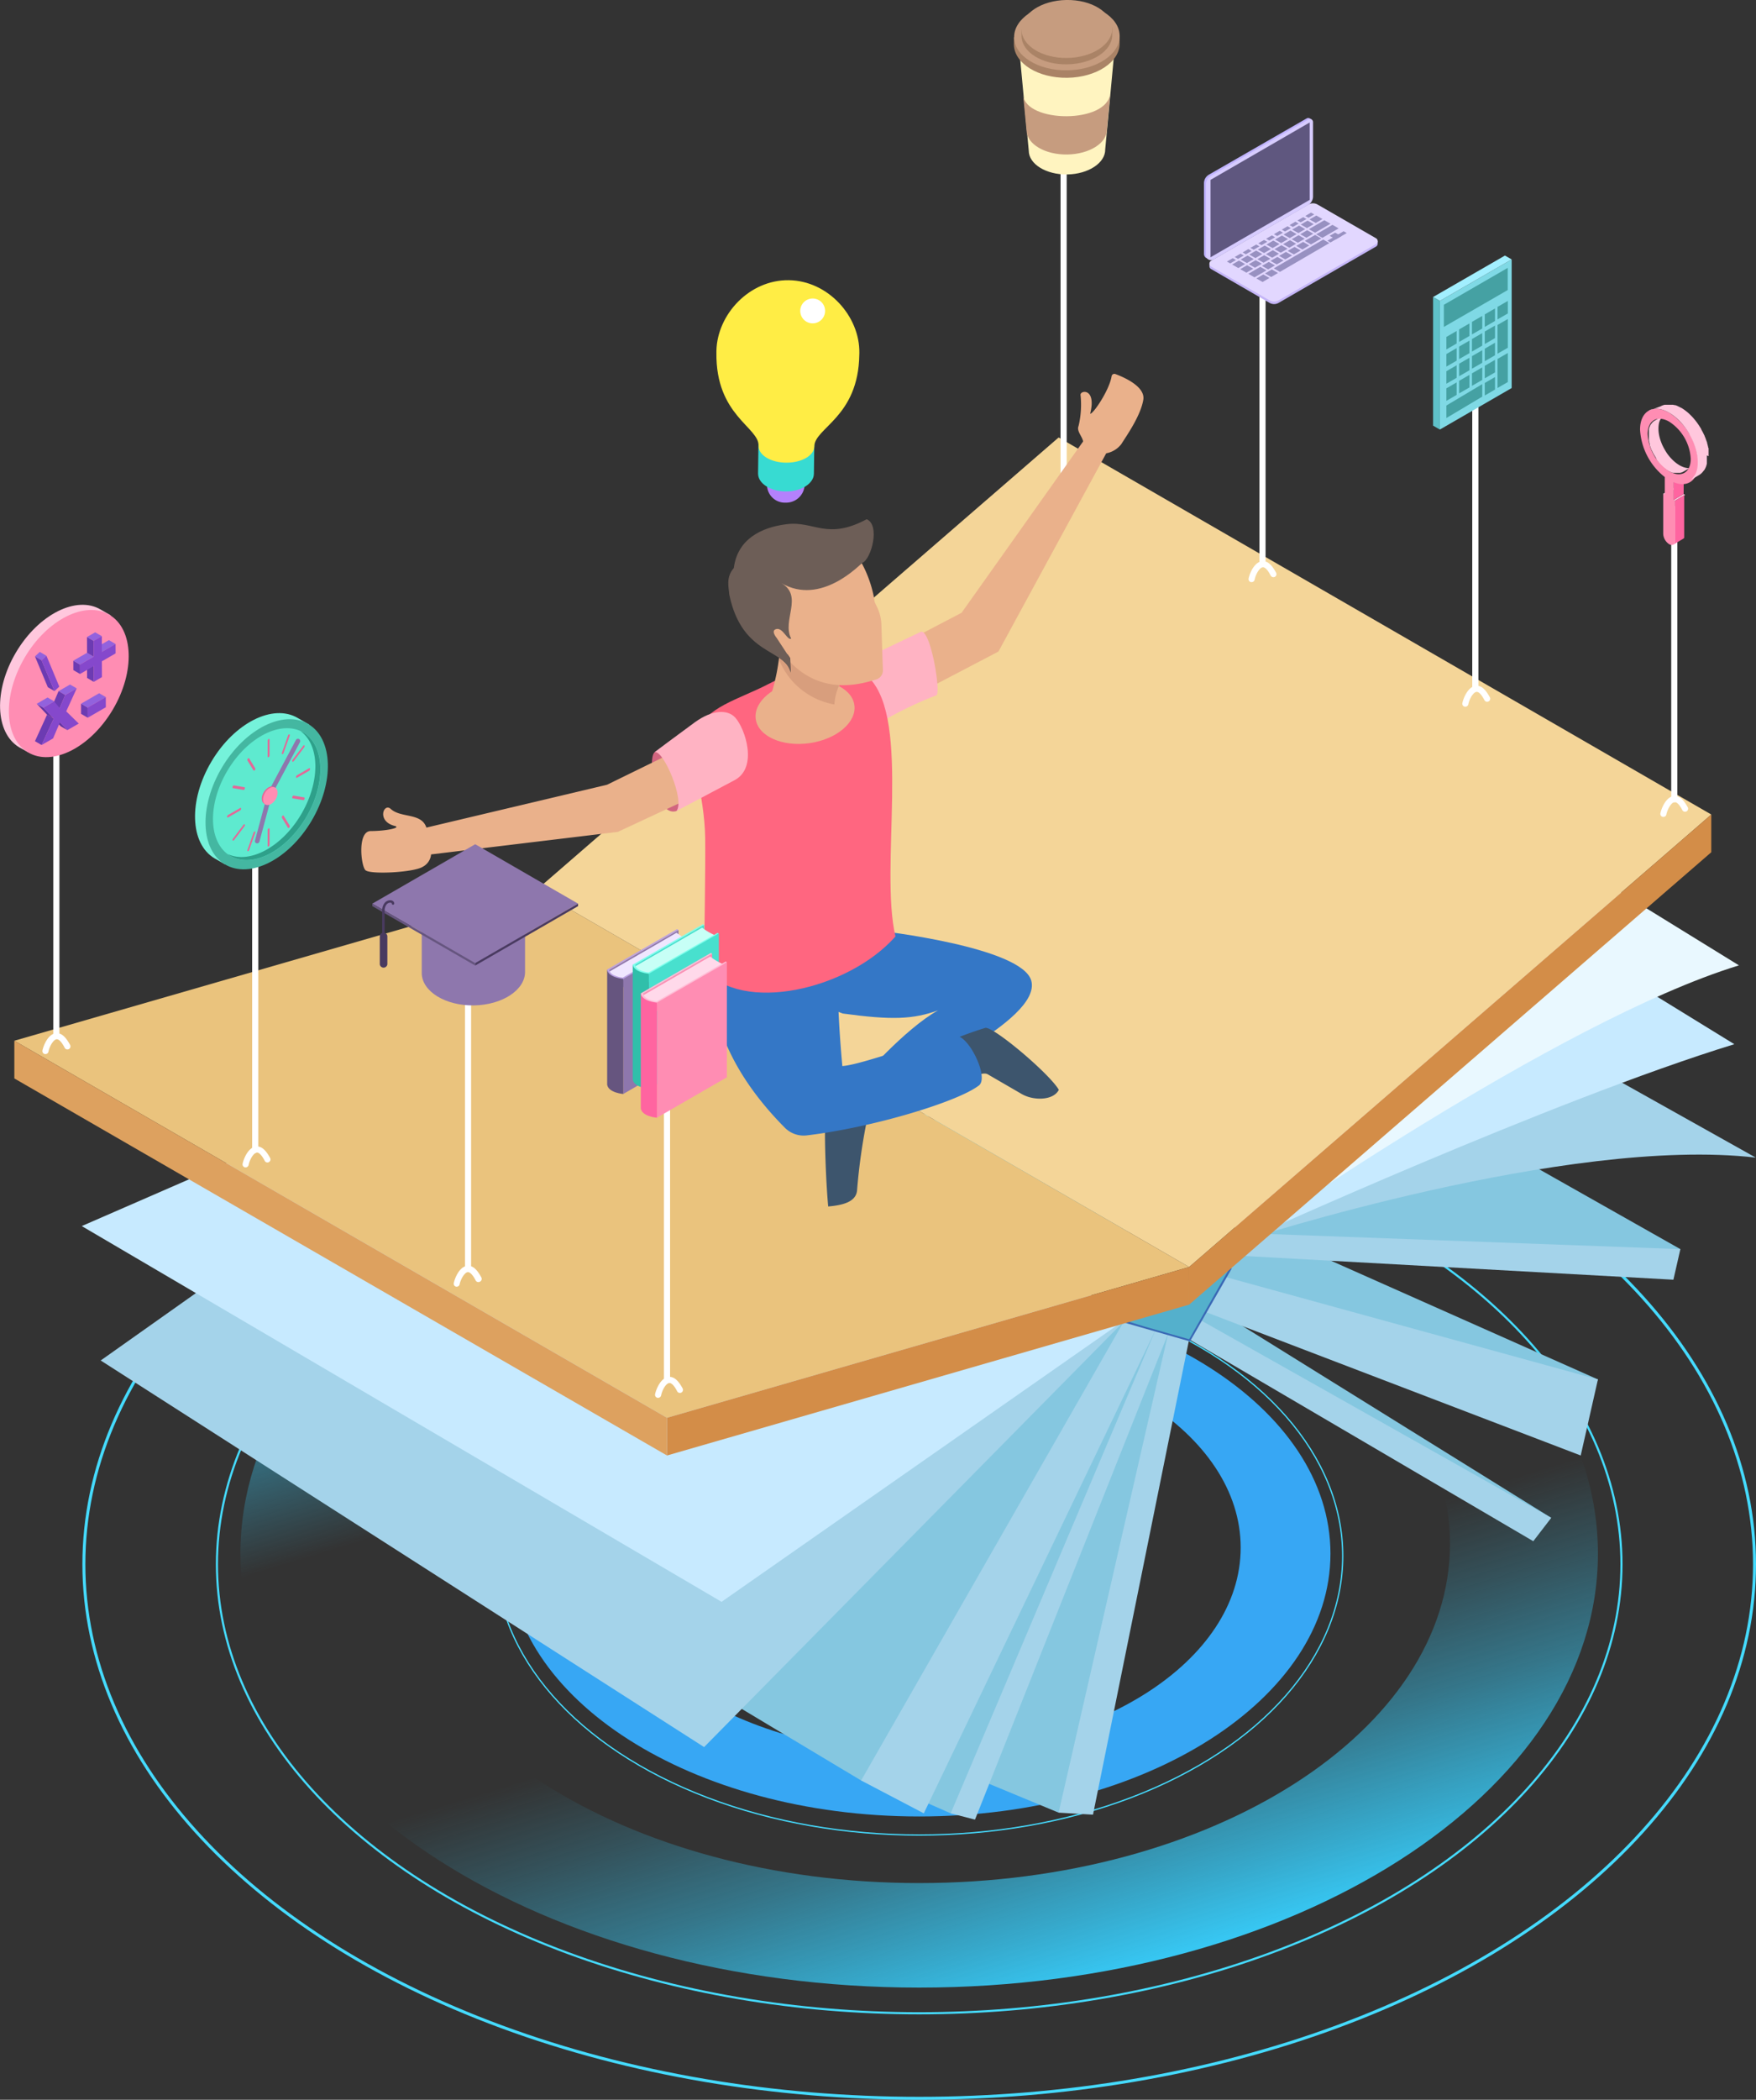 <svg xmlns="http://www.w3.org/2000/svg" xmlns:xlink="http://www.w3.org/1999/xlink" viewBox="0 0 355.04 424.3"><rect x="0" y="0" width="355.04" height="424.3" fill="#333333" stroke="none"/><defs><style>.cls-1{isolation:isolate;}.cls-2{fill:url(#Degradado_sin_nombre_33);}.cls-3{fill:#37a7f4;}.cls-11,.cls-17,.cls-4,.cls-5,.cls-6{fill:none;stroke-miterlimit:10;}.cls-4,.cls-5,.cls-6{stroke:#45dbff;}.cls-4{stroke-width:0.6px;}.cls-5{stroke-width:0.43px;}.cls-6{stroke-width:0.26px;}.cls-7{fill:#85c7e0;}.cls-8{fill:#a4d3ea;}.cls-9{fill:#c7eaff;}.cls-10{fill:#e9f8ff;}.cls-11{stroke:#3968b5;stroke-width:0.73px;}.cls-12{fill:#54b0cc;}.cls-13{fill:#eac37d;}.cls-14{fill:#f4d598;}.cls-15{fill:#d38d48;}.cls-16{fill:#dda15f;}.cls-17{stroke:#fff;stroke-linecap:round;stroke-width:1.24px;}.cls-18{fill:#fff4c0;}.cls-19{fill:#c69c7f;}.cls-20{fill:#7d7d7d;}.cls-21{fill:#aa8366;}.cls-22{fill:#ffc7dd;}.cls-23{fill:#ff64a0;}.cls-24{fill:#ff8db3;}.cls-25{fill:#fff;}.cls-26{fill:#7fd9e5;}.cls-27{fill:#45a1a3;}.cls-28{fill:#a2efff;}.cls-29{fill:#5fc1c9;}.cls-30{fill:#c0b3ff;}.cls-31{fill:#c4b5f7;}.cls-32{fill:#e2d7ff;}.cls-33{fill:#d7ccff;}.cls-34{fill:#5f577f;}.cls-35{fill:#9891c1;}.cls-36{fill:#eab18b;}.cls-37{fill:#ffb3c3;}.cls-38{fill:#d1657f;}.cls-39{fill:#3d556d;}.cls-40{fill:#3477c6;}.cls-41{fill:#ff6680;}.cls-42{fill:#d89e7d;}.cls-43{fill:#51443f;}.cls-44{fill:#d39779;mix-blend-mode:multiply;opacity:0.4;}.cls-45{fill:#6d5e57;}.cls-46{fill:#b481fc;}.cls-47{fill:#878787;}.cls-48{fill:#37dbd2;}.cls-49{fill:#ababab;}.cls-50{fill:#8c8c8c;}.cls-51{fill:#ffed45;}.cls-52{fill:#8e77ad;}.cls-53{fill:#f0e6ff;}.cls-54{fill:#baa1e2;}.cls-55{fill:#66557f;}.cls-56{fill:#48e0ce;}.cls-57{fill:#c7fff6;}.cls-58{fill:#7dffec;}.cls-59{fill:#30bfaa;}.cls-60{fill:#ffd9ea;}.cls-61{fill:#ffbdd6;}.cls-62{fill:#636363;}.cls-63{fill:#493a60;}.cls-64{fill:#75f2da;}.cls-65{fill:#44b7a1;}.cls-66{fill:#5eeacf;}.cls-67{fill:#2ea08a;}.cls-68{fill:#e26998;}.cls-69{fill:#6c3bb2;}.cls-70{fill:#9262dd;}.cls-71{fill:#8548cc;}.cls-72{fill:#6034a5;}</style><linearGradient id="Degradado_sin_nombre_33" x1="213.03" y1="402.86" x2="158.66" y2="225.01" gradientUnits="userSpaceOnUse"><stop offset="0" stop-color="#37c8f4"/><stop offset="0.07" stop-color="#37c8f4" stop-opacity="0.79"/><stop offset="0.19" stop-color="#37c8f4" stop-opacity="0.45"/><stop offset="0.29" stop-color="#37c8f4" stop-opacity="0.21"/><stop offset="0.36" stop-color="#37c8f4" stop-opacity="0.06"/><stop offset="0.39" stop-color="#37c8f4" stop-opacity="0"/><stop offset="0.69" stop-color="#37c8f4" stop-opacity="0"/><stop offset="1" stop-color="#37c8f4"/></linearGradient></defs><g class="cls-1"><g id="Capa_2" data-name="Capa 2"><g id="OBJECTS"><path class="cls-2" d="M185.85,226.25c-75.8,0-137.24,39.26-137.24,87.69s61.44,87.69,137.24,87.69,137.23-39.26,137.23-87.69S261.64,226.25,185.85,226.25Zm0,154.26c-59.28,0-107.33-30.7-107.33-68.58s48.05-68.58,107.33-68.58,107.32,30.71,107.32,68.58S245.12,380.51,185.85,380.51Z"/><path class="cls-3" d="M185.85,260.82c-45.91,0-83.13,23.78-83.13,53.12s37.22,53.11,83.13,53.11S269,343.27,269,313.94,231.75,260.82,185.85,260.82Zm0,93.44c-35.91,0-65-18.6-65-41.54s29.1-41.53,65-41.53,65,18.59,65,41.53S221.75,354.26,185.85,354.26Z"/><ellipse class="cls-4" cx="185.85" cy="316.09" rx="168.89" ry="107.91"/><ellipse class="cls-5" cx="185.85" cy="316.09" rx="141.99" ry="90.73"/><ellipse class="cls-6" cx="185.85" cy="314.4" rx="85.63" ry="56.4"/><path class="cls-7" d="M313.64,306.71l-69.24-43L242.5,267l1.12,4.1s60.94,35.32,61.08,35.32,4.67.5,4.67.5Z"/><polygon class="cls-7" points="339.75 252.41 297.66 228.62 256.26 246.06 253.62 249.25 298.57 253.92 337.98 253.92 339.75 252.41"/><path class="cls-8" d="M251.78,250.54S316.91,229.48,355,233.92l-36.92-20.67-70.69,22.16Z"/><polygon class="cls-7" points="323.08 278.74 253.35 247.75 247.66 258.01 247.66 259.55 298.81 282.38 318.48 289.08 323.08 278.74"/><path class="cls-9" d="M251.78,250.54S314,222.23,350.66,211L319.6,191.9l-77.87,46.53Z"/><path class="cls-10" d="M251.78,250.54s63.11-44.25,99.81-55.47l-31-19.11-78.81,62.47Z"/><polygon class="cls-8" points="243.62 265.06 319.6 294.11 323.08 278.74 247.66 258.01 243.62 265.06"/><polygon class="cls-8" points="240.43 270.63 310.01 311.43 313.64 306.71 242.67 266.72 240.43 270.63"/><polygon class="cls-7" points="214.04 366.28 198.35 359.78 234.15 270.97 236.2 269.42 237.19 273.11 217.77 363.19 214.04 366.28"/><polygon class="cls-8" points="236.2 269.42 240.43 270.63 220.99 366.69 214.04 366.28 236.2 269.42"/><polygon class="cls-7" points="192.22 366.42 185.47 363.45 230.71 268.69 233.65 268.69 234.15 270.97 195.67 366.42 192.22 366.42"/><polygon class="cls-8" points="233.65 268.69 192.22 366.42 197.13 367.69 236.2 269.42 233.65 268.69"/><polygon class="cls-7" points="174.11 359.78 145.89 342.87 211.56 268.45 227.23 267.02 209.65 315.91 178.88 359.78 174.11 359.78"/><polygon class="cls-8" points="227.23 267.02 233.65 268.69 186.78 366.42 174.11 359.78 227.23 267.02"/><polygon class="cls-8" points="227.75 266.49 142.36 353.03 20.36 274.91 126.35 199.93 227.75 266.49"/><polygon class="cls-9" points="227.75 266.49 145.89 323.68 16.53 247.75 126.35 199.93 227.75 266.49"/><polygon class="cls-11" points="228.26 267.15 240.43 270.63 248.38 256.75 240.82 257.95 224.02 264.58 224.48 265.94 228.26 267.15"/><polygon class="cls-12" points="226.41 266.52 231.32 268.03 240.43 270.63 249.54 254.62 231.19 262.88 226.41 266.52"/><polygon class="cls-8" points="249.54 253.68 338.34 258.59 339.75 252.41 253.62 249.25 249.54 253.68"/><polygon class="cls-13" points="240.43 256.02 134.86 286.49 2.9 210.3 108.47 179.83 240.43 256.02"/><polygon class="cls-14" points="240.43 256.02 346 164.59 214.04 88.4 108.47 179.83 240.43 256.02"/><polygon class="cls-15" points="240.43 263.63 240.43 256.02 134.86 286.49 134.86 294.11 240.43 263.63"/><polygon class="cls-16" points="134.86 294.11 2.9 217.92 2.9 210.3 134.86 286.49 134.86 294.11"/><polygon class="cls-15" points="240.43 256.02 346 164.59 346 172.21 240.43 263.63 240.43 256.02"/><line class="cls-17" x1="215.05" y1="32.8" x2="215.05" y2="95.78"/><path class="cls-18" d="M215.79,35.25c4.28-.07,7.72-2.34,7.67-5.07l2-21.41L206,9.11l2,21.32C208,33.16,211.51,35.32,215.79,35.25Z"/><path class="cls-19" d="M215.8,31.22c4.48-.07,8.08-2.34,8-5.08l.67-7.26c-.57,6.17-17.07,6-17.6.34l.68,7.17C207.64,29.13,211.31,31.29,215.8,31.22Z"/><path class="cls-20" d="M215.61,4c-5.37.07-9.68,2.34-9.63,5.07s4.46,4.9,9.83,4.83,9.69-2.34,9.63-5.08S221,4,215.61,4Z"/><path class="cls-21" d="M215.82,15.72c5.9-.09,10.62-3.22,10.56-7V7.08L205,7.55V9.07C205.11,12.84,209.93,15.81,215.82,15.72Z"/><path class="cls-19" d="M215.6.56c-5.89.1-10.62,3.23-10.56,7s4.89,6.74,10.78,6.65,10.62-3.23,10.56-7S221.5.47,215.6.56Z"/><path class="cls-21" d="M215.81,13c5.06-.08,9.13-2.77,9.07-6V5.6L206.54,6V7.32C206.6,10.55,210.74,13.11,215.81,13Z"/><ellipse class="cls-19" cx="215.71" cy="5.86" rx="9.17" ry="5.86" transform="translate(-0.07 3.46) rotate(-0.92)"/><line class="cls-17" x1="338.52" y1="102.84" x2="338.52" y2="161.5"/><g class="cls-1"><polygon class="cls-22" points="336.25 99.8 338.3 98.61 338.62 98.79 336.57 99.98 336.25 99.8"/><polygon class="cls-22" points="338.37 101.02 340.41 99.83 340.71 100 338.66 101.19 338.37 101.02"/><path class="cls-23" d="M338.66,101.19l0,8.1a1.14,1.14,0,0,1-.09.48h0a.67.67,0,0,1-.26.29l2-1.19a.57.57,0,0,0,.21-.2s0,0,0-.08h0l0-.06s0,0,0-.06a.64.64,0,0,1,0-.07s0,0,0-.06a.11.11,0,0,1,0,0v-.06s0,0,0-.06v-.06h0l0-8.1Z"/><polygon class="cls-23" points="338.38 97.44 340.43 96.25 340.41 99.83 338.37 101.02 338.38 97.44"/><path class="cls-22" d="M342,94.59h0a2.51,2.51,0,0,1-.73,0h0a3.55,3.55,0,0,1-.81-.17h0a5.62,5.62,0,0,1-.88-.4,7,7,0,0,1-.86-.6l0,0a8.07,8.07,0,0,1-.8-.75h0a9.06,9.06,0,0,1-.74-.88h0a10,10,0,0,1-.63-1l0,0a9.7,9.7,0,0,1-.51-1h0c-.15-.36-.28-.71-.39-1.07v0a8.42,8.42,0,0,1-.25-1.08h0a6.27,6.27,0,0,1,0-2v0a3.31,3.31,0,0,1,.25-.77h0a2.75,2.75,0,0,1,.26-.4,2.18,2.18,0,0,1,.67-.65l-2.05,1.19a2.18,2.18,0,0,0-.67.65l-.09.09a2.11,2.11,0,0,0-.16.3h0c0,.07-.07.14-.1.22s-.05.15-.07.23l-.06.22s0,.07,0,.1v0a.3.3,0,0,0,0,.1l0,.2,0,.21a1.48,1.48,0,0,1,0,.21v.21h0v.2c0,.07,0,.14,0,.21a748947252457.94,748947252457.94,0,0,1,0,.42l0,.22h0a1.18,1.18,0,0,1,0,.2,1.74,1.74,0,0,0,.05.22,1.55,1.55,0,0,0,.05.23l.06.23a1.8,1.8,0,0,1,0,.19v0a2,2,0,0,0,.07.23,2,2,0,0,0,.08.22,1.8,1.8,0,0,0,.08.21,2,2,0,0,0,.08.22s0,.11.08.17h0v0a2,2,0,0,0,.1.21l.11.23.13.26.17.29,0,0,0,0c.11.18.22.36.34.54L335,93h0l.2.25.16.21c.06.07.12.13.17.2a1.54,1.54,0,0,1,.17.19l0,0v0l.13.13.19.18.19.18.19.17.1.08,0,0,.07.06.19.14.19.14.19.12.18.11,0,0,.14.07.18.1.18.08.17.08.18.06h0l.13,0,.19,0,.17,0,.2,0h.62l.25,0h0l.29-.08a2.37,2.37,0,0,0,.36-.17l2-1.19A2,2,0,0,1,342,94.59Z"/><path class="cls-24" d="M343.4,93.63c0,3.39-2.18,5-5,3.81V101l.29.17,0,8.1c0,.77-.54,1.07-1.21.69a2.66,2.66,0,0,1-1.2-2.08l0-8.1.32.18V96.4a13.11,13.11,0,0,1-5-9.59c0-3.75,2.65-5.28,5.92-3.39A13,13,0,0,1,343.4,93.63Zm-5.93,1.6c2.41,1.39,4.37.28,4.38-2.5a9.58,9.58,0,0,0-4.35-7.52c-2.39-1.38-4.36-.28-4.37,2.49a9.61,9.61,0,0,0,4.34,7.53"/><path class="cls-22" d="M345.45,92.18c0-.1,0-.19,0-.29l0-.29,0-.28c0-.1,0-.2,0-.3h0c0-.09,0-.19,0-.28s0-.21-.07-.31,0-.2-.07-.31,0-.21-.08-.31l-.07-.25v-.06c0-.11-.07-.21-.1-.31s-.07-.2-.11-.3-.07-.2-.1-.29l-.12-.29-.09-.22v0l0,0c0-.1-.09-.19-.13-.29l-.15-.31c-.06-.12-.12-.24-.19-.36s-.14-.25-.21-.38l0-.06a.56.56,0,0,1-.05-.08c-.14-.24-.29-.47-.44-.7l-.37-.53h0l-.27-.35a3.11,3.11,0,0,0-.23-.28l-.22-.27-.23-.25-.05-.05,0,0-.18-.19-.25-.24a3.07,3.07,0,0,0-.26-.25l-.26-.23-.13-.1,0,0-.1-.08-.26-.2-.26-.18-.25-.17-.25-.15-.06,0-.18-.11-.25-.12-.23-.12-.24-.1-.24-.08,0,0h0l-.17,0-.25-.07-.24,0-.26,0h-.84l-.34,0h0a2.85,2.85,0,0,0-.39.11,2.62,2.62,0,0,0-.48.22L333.31,83a2.7,2.7,0,0,1,.87-.33h0a3.57,3.57,0,0,1,1-.06h0a5.06,5.06,0,0,1,1.09.23h0a6.57,6.57,0,0,1,1.19.55,8.76,8.76,0,0,1,1.17.81l0,0a10.27,10.27,0,0,1,1.09,1v0a11.78,11.78,0,0,1,1,1.2h0a14.06,14.06,0,0,1,.86,1.31l0,.07a13.57,13.57,0,0,1,.7,1.37v0a12.09,12.09,0,0,1,.53,1.45v0a11.38,11.38,0,0,1,.34,1.46h0a7.79,7.79,0,0,1,.11,1.43,6.3,6.3,0,0,1-.12,1.27v0a5,5,0,0,1-.33,1v0a4.05,4.05,0,0,1-.35.53,3.13,3.13,0,0,1-.9.88l2-1.19a3,3,0,0,0,.91-.88s.08-.07.11-.11a3.11,3.11,0,0,0,.22-.4v0a2.55,2.55,0,0,0,.13-.29,3,3,0,0,0,.1-.32,2.17,2.17,0,0,0,.08-.3l0-.12v0l0-.12c0-.09,0-.19,0-.29l0-.28c0-.09,0-.18,0-.28v-.56Z"/></g><path class="cls-25" d="M336.32,165.07h-.12a.62.62,0,0,1-.49-.72c.2-1,1.11-3.27,2.66-3.49,1.07-.16,2,.63,2.9,2.32a.62.62,0,0,1-1.1.56c-.57-1.11-1.16-1.73-1.63-1.65-.65.09-1.41,1.44-1.62,2.49A.6.6,0,0,1,336.32,165.07Z"/><line class="cls-17" x1="298.29" y1="78.74" x2="298.29" y2="139.08"/><polygon class="cls-26" points="305.64 78.41 305.64 52.42 291.12 60.81 291.12 86.8 305.64 78.41"/><polygon class="cls-27" points="304.84 58.61 304.84 54.13 291.93 61.59 291.93 66.06 304.84 58.61"/><polygon class="cls-27" points="294.51 69.41 294.51 66.88 292.44 68.08 292.44 70.61 294.51 69.41"/><polygon class="cls-27" points="297.1 67.89 297.1 65.36 295.02 66.56 295.02 69.09 297.1 67.89"/><polygon class="cls-27" points="299.69 66.38 299.69 63.84 297.61 65.04 297.61 67.58 299.69 66.38"/><polygon class="cls-27" points="302.27 64.86 302.27 62.33 300.2 63.53 300.2 66.06 302.27 64.86"/><polygon class="cls-27" points="304.86 63.34 304.86 60.81 302.78 62.01 302.78 64.54 304.86 63.34"/><polygon class="cls-27" points="294.51 72.88 294.51 70.34 292.44 71.54 292.44 74.08 294.51 72.88"/><polygon class="cls-27" points="297.1 71.36 297.1 68.83 295.02 70.03 295.02 72.56 297.1 71.36"/><polygon class="cls-27" points="299.69 69.84 299.69 67.31 297.61 68.51 297.61 71.04 299.69 69.84"/><polygon class="cls-27" points="302.27 68.32 302.27 65.79 300.2 66.99 300.2 69.52 302.27 68.32"/><polygon class="cls-27" points="294.51 76.34 294.51 73.81 292.44 75.01 292.44 77.54 294.51 76.34"/><polygon class="cls-27" points="297.1 74.82 297.1 72.29 295.02 73.49 295.02 76.02 297.1 74.82"/><polygon class="cls-27" points="299.69 73.31 299.69 70.77 297.61 71.97 297.61 74.5 299.69 73.31"/><polygon class="cls-27" points="302.27 71.79 302.27 69.26 300.2 70.46 300.2 72.99 302.27 71.79"/><polygon class="cls-27" points="304.86 70.27 304.86 64.46 302.78 65.66 302.78 71.47 304.86 70.27"/><polygon class="cls-27" points="294.51 79.8 294.51 77.27 292.44 78.47 292.44 81 294.51 79.8"/><polygon class="cls-27" points="297.1 78.29 297.1 75.75 295.02 76.95 295.02 79.49 297.1 78.29"/><polygon class="cls-27" points="299.69 76.77 299.69 74.24 297.61 75.44 297.61 77.97 299.69 76.77"/><polygon class="cls-27" points="302.27 75.25 302.27 72.72 300.2 73.92 300.2 76.45 302.27 75.25"/><polygon class="cls-27" points="299.69 80.15 299.69 77.62 292.44 81.94 292.44 84.47 299.69 80.15"/><polygon class="cls-27" points="302.27 78.72 302.27 76.19 300.2 77.39 300.2 79.92 302.27 78.72"/><polygon class="cls-27" points="304.86 77.2 304.86 71.33 302.78 72.53 302.78 78.4 304.86 77.2"/><polygon class="cls-28" points="291.12 60.81 289.75 60.02 304.28 51.64 305.64 52.42 291.12 60.81"/><polygon class="cls-29" points="289.75 60.02 289.75 86.01 291.12 86.8 291.12 60.81 289.75 60.02"/><path class="cls-25" d="M296.28,142.8h-.12a.61.61,0,0,1-.49-.72c.2-1,1.11-3.27,2.66-3.49,1.07-.16,2,.63,2.9,2.32a.61.61,0,0,1-.27.83.62.62,0,0,1-.83-.27c-.58-1.12-1.16-1.73-1.63-1.66-.65.1-1.42,1.44-1.62,2.5A.61.61,0,0,1,296.28,142.8Z"/><line class="cls-17" x1="255.26" y1="54.26" x2="255.26" y2="113.91"/><path class="cls-30" d="M265.15,24.12l-.36-.21,0,0h0a.58.58,0,0,0-.57,0L244.43,35.29a2,2,0,0,0-1,1.71V51.3a1,1,0,0,0,.46.84h0l0,0,.05,0,.36.21.2-.47-.16-.1,19.09-11a2,2,0,0,0,1-1.77V24.49l.65-.07Z"/><path class="cls-31" d="M278.55,49.21h0v-.46l-.64.12v.24l-11.5-6.65a1.91,1.91,0,0,0-1.88,0L244.94,53.77a2.18,2.18,0,0,0-.07-.31l-.34-.17v.5h0a.66.66,0,0,0,.34.58l11.83,6.84a1.81,1.81,0,0,0,1.8,0l19.72-11.39A.66.66,0,0,0,278.55,49.21Z"/><path class="cls-32" d="M244.87,52.68l19.66-11.34a1.86,1.86,0,0,1,1.88,0l11.81,6.81a.68.68,0,0,1,0,1.17L258.5,60.7a1.81,1.81,0,0,1-1.8,0l-11.83-6.83A.69.69,0,0,1,244.87,52.68Z"/><path class="cls-33" d="M243.84,51.54V37.23a2,2,0,0,1,1-1.71l19.73-11.39a.61.61,0,0,1,.91.52v15a2,2,0,0,1-1,1.77l-19.1,11A1,1,0,0,1,243.84,51.54Z"/><polygon class="cls-34" points="244.75 51.99 244.75 36.35 264.8 24.75 264.8 40.39 244.75 51.99"/><polygon class="cls-35" points="249.89 52.55 248.73 53.23 248.07 52.85 249.24 52.17 249.89 52.55"/><polygon class="cls-35" points="251.75 53.36 250.37 54.17 249.12 53.45 250.5 52.65 251.75 53.36"/><polygon class="cls-35" points="253.49 52.35 252.1 53.16 250.85 52.44 252.24 51.64 253.49 52.35"/><polygon class="cls-35" points="255.22 51.34 253.83 52.15 252.59 51.44 253.97 50.63 255.22 51.34"/><polygon class="cls-35" points="256.95 50.33 255.57 51.14 254.32 50.43 255.71 49.62 256.95 50.33"/><polygon class="cls-35" points="258.69 49.32 257.3 50.13 256.06 49.42 257.44 48.61 258.69 49.32"/><polygon class="cls-35" points="260.42 48.31 259.04 49.12 257.79 48.41 259.18 47.6 260.42 48.31"/><polygon class="cls-35" points="262.16 47.3 260.77 48.11 259.52 47.4 260.91 46.59 262.16 47.3"/><polygon class="cls-35" points="263.89 46.3 262.51 47.1 261.26 46.39 262.65 45.58 263.89 46.3"/><polygon class="cls-35" points="257.78 53.64 256.39 54.44 255.15 53.73 256.53 52.92 257.78 53.64"/><polygon class="cls-35" points="259.51 52.63 258.13 53.43 256.88 52.72 258.27 51.91 259.51 52.63"/><polygon class="cls-35" points="261.25 51.62 259.86 52.42 258.62 51.71 260 50.9 261.25 51.62"/><polygon class="cls-35" points="262.98 50.61 261.6 51.41 260.35 50.7 261.74 49.89 262.98 50.61"/><polygon class="cls-35" points="264.72 49.6 263.33 50.41 262.08 49.69 263.47 48.88 264.72 49.6"/><polygon class="cls-35" points="267.14 48.19 265.06 49.4 263.82 48.68 265.9 47.47 267.14 48.19"/><polygon class="cls-35" points="265.62 45.29 264.25 46.09 263 45.37 264.37 44.58 265.62 45.29"/><polygon class="cls-35" points="267.39 44.26 266.02 45.06 264.77 44.34 266.14 43.55 267.39 44.26"/><polygon class="cls-35" points="253.39 54.3 252 55.1 250.76 54.39 252.14 53.59 253.39 54.3"/><polygon class="cls-35" points="255.13 53.29 253.74 54.1 252.49 53.38 253.88 52.58 255.13 53.29"/><polygon class="cls-35" points="256.67 56.17 255.28 56.98 254.03 56.27 255.42 55.46 256.67 56.17"/><polygon class="cls-35" points="258.4 55.16 257.01 55.97 255.77 55.26 257.15 54.45 258.4 55.16"/><polygon class="cls-35" points="268.78 49.12 258.78 54.94 257.54 54.23 267.54 48.41 268.78 49.12"/><polygon class="cls-35" points="256.86 52.28 255.47 53.09 254.23 52.37 255.61 51.57 256.86 52.28"/><polygon class="cls-35" points="258.59 51.27 257.21 52.08 255.96 51.36 257.35 50.56 258.59 51.27"/><polygon class="cls-35" points="260.33 50.26 258.94 51.07 257.69 50.35 259.08 49.55 260.33 50.26"/><polygon class="cls-35" points="262.06 49.25 260.68 50.06 259.43 49.34 260.82 48.54 262.06 49.25"/><polygon class="cls-35" points="263.8 48.24 262.41 49.05 261.16 48.34 262.55 47.53 263.8 48.24"/><polygon class="cls-35" points="265.53 47.23 264.14 48.04 262.9 47.33 264.29 46.52 265.53 47.23"/><polygon class="cls-35" points="269.01 45.21 265.89 47.02 264.64 46.31 267.76 44.5 269.01 45.21"/><polygon class="cls-35" points="270.65 46.15 267.36 48.06 266.11 47.35 269.4 45.43 270.65 46.15"/><polygon class="cls-35" points="272.29 47.09 269 49 268.38 48.64 271.66 46.73 272.29 47.09"/><polygon class="cls-35" points="271.2 47.72 270.08 48.37 268.84 47.65 269.95 47.01 271.2 47.72"/><polygon class="cls-35" points="256.07 54.63 253.64 56.04 252.4 55.33 254.82 53.92 256.07 54.63"/><polygon class="cls-35" points="251.48 51.63 250.31 52.31 249.65 51.93 250.82 51.25 251.48 51.63"/><polygon class="cls-35" points="253.06 50.71 251.89 51.39 251.24 51.01 252.4 50.33 253.06 50.71"/><polygon class="cls-35" points="254.65 49.78 253.48 50.46 252.82 50.09 253.99 49.41 254.65 49.78"/><polygon class="cls-35" points="256.23 48.86 255.06 49.54 254.4 49.17 255.57 48.49 256.23 48.86"/><polygon class="cls-35" points="257.81 47.94 256.64 48.62 255.99 48.24 257.15 47.57 257.81 47.94"/><polygon class="cls-35" points="259.4 47.02 258.23 47.7 257.57 47.32 258.74 46.64 259.4 47.02"/><polygon class="cls-35" points="260.98 46.1 259.81 46.78 259.16 46.4 260.32 45.72 260.98 46.1"/><polygon class="cls-35" points="262.56 45.18 261.4 45.86 260.74 45.48 261.91 44.8 262.56 45.18"/><polygon class="cls-35" points="264.15 44.26 262.98 44.93 262.32 44.56 263.49 43.88 264.15 44.26"/><polygon class="cls-35" points="265.73 43.33 264.56 44.01 263.91 43.64 265.07 42.96 265.73 43.33"/><path class="cls-25" d="M253.06,117.63h-.12a.63.63,0,0,1-.49-.73c.2-1,1.11-3.26,2.66-3.48,1.07-.17,2,.62,2.9,2.31a.62.62,0,0,1-.26.84.64.64,0,0,1-.84-.27c-.57-1.12-1.16-1.74-1.62-1.66-.66.09-1.42,1.44-1.62,2.5A.63.63,0,0,1,253.06,117.63Z"/><path class="cls-36" d="M223.66,91.6l-21.79,40.06-27.1,14.17a5.2,5.2,0,0,1-7.39-3.12,5.33,5.33,0,0,1,2.75-6.19l24.29-12.7L219,89.19c-.27-1.14-1.35-2.1-.93-3.11a18.63,18.63,0,0,0,.41-6.18c-.28-1.06,3.29-1.68,1.94,3.69.51.21,3.87-4.69,4.33-7.56a.57.57,0,0,1,.78-.44c1.76.65,6.07,2.54,5.63,5.19-.55,3.32-3.5,7.43-4.43,8.94A5,5,0,0,1,223.66,91.6Z"/><path class="cls-37" d="M189.35,140.49c.9-.77-1.22-13.41-3.16-12.82l-12.13,5.78c-5.05,2-3.7,8.78-2,11.22,1.32,1.85,4.4,2.17,8.24,0A75.25,75.25,0,0,1,189.35,140.49Z"/><path class="cls-38" d="M132.36,152c-1.53,1.22.18,13.22,4.42,11.88,2.63-1.88,3.14-6.22,3.14-6.22l-4.79-6.25A7.58,7.58,0,0,0,132.36,152Z"/><path class="cls-39" d="M175.3,225c-.46.94,0,1.11,0,1.28a118.48,118.48,0,0,0-2,14.09c-.1,2.47-2.83,3.16-5.85,3.42-.52-5.71-.72-13.79-.63-15.74s2.72-4.81,3.53-5.1S175.06,224.39,175.3,225Z"/><path class="cls-40" d="M177.61,188.06s29,3.27,30.9,10.1c2.25,8.22-26.5,20.4-28.58,23-.29-1.76-4.14-3.53-5.87-3,0,0,8.76-10.19,15.61-14-5.07,1.82-9.32,2-19.28.64-11.83-4.41-5.77-4.67-5.77-4.67l2-8Z"/><path class="cls-39" d="M191.46,210.55a80.83,80.83,0,0,1,7.75-2.85c1.65-.31,13,9.27,14.87,12.52-1.1,2.19-5.11,2.22-7.48.86l-6.9-4c-1.21-.7-4.48,1.33-4.48,1.33l-3.76-4Z"/><path class="cls-40" d="M145.74,186.77c-6.17,17.9,4.74,32.88,13,41.16a5.34,5.34,0,0,0,4.43,1.49c13.33-1.59,30.31-6.75,34.64-10,2.23-1.34-1.46-9.18-4-10s-18.8,5.66-23.5,6c-.67-7.31-.82-12.33-.82-12.33-1.45-9.43.05-7.78-4.07-9.72S148,183.79,145.74,186.77Z"/><path class="cls-41" d="M155.35,138.23c-5.87,3.07-12.89,4.66-14.68,10.08-1.46,4.41,1.78,11.77,1.91,21.09.07,5.61-.16,19.49-.25,26.38,7.54,9.13,29.12,4.3,38.72-6.55-3.26-13.93,3.22-43.6-5.3-52.23C172.79,135.43,165.62,132.88,155.35,138.23Z"/><path class="cls-36" d="M172.74,142.46c.5,3.47-3.56,6.93-9.07,7.71s-10.38-1.39-10.87-4.86,3.56-6.93,9.07-7.72S172.25,139,172.74,142.46Z"/><path class="cls-36" d="M157.71,130.8a40.85,40.85,0,0,1-1.92,9.94c1.91,3.66,11.13,6.59,12.87,2.71a11.51,11.51,0,0,1,1.59-6C171.94,135,157.71,130.8,157.71,130.8Z"/><path class="cls-42" d="M157.71,130.8s0,.94-.23,2.41a14.82,14.82,0,0,0,11.23,9.14,10.4,10.4,0,0,1,1.54-4.91C171.94,135,157.71,130.8,157.71,130.8Z"/><path class="cls-36" d="M172.5,111.05a24.27,24.27,0,0,1,4.29,10.15c-.11.76,1.32,2,1.42,5.08.07,2.24.22,6.79.3,9.11a1.91,1.91,0,0,1-1.33,1.9c-4.34,1.37-11.38,2.77-17.51-3.59,0,0-2.88-2.6-4.09-2.81s-6.51-5.4-7.14-10.09c-.66-5,1.09-12.87,11.29-14.23A14.33,14.33,0,0,1,172.5,111.05Z"/><path class="cls-43" d="M156.64,130.52c-1.22-.85-6-5.68-8.24-7.94,2.23,9.23,10.5,8.87,11.49,13.33l-.12-2.92-2.3-3.5Z"/><path class="cls-44" d="M157.06,127.09c-2.23-1.77-4.47.3-2.55,2.51.41.47,1.21.68,1.54,1.12.19.25.37.46.54.65a15.45,15.45,0,0,1,1.5,1.09,1.19,1.19,0,0,0,1.26-.63Z"/><path class="cls-36" d="M158.58,127c-1.57-2.37-4.34-1.09-3.2,1.6.25.58,1,1,1.13,1.54.9,2.64,1.92,2.76,2.79,2.08"/><path class="cls-45" d="M147.45,120.15c-.09-1.4-.75-3.45.92-5.38.74-5.82,5.53-8.22,10.7-8.85,5.59-.69,8.09,3.3,16.17-1,2.77,1.19.92,8.08-.89,8.82-.52.35-8.37,8.77-16.38,4.08,4.56,2.65.05,7.6,2,11.22-.76.46-1.64-2.19-2.95-1.94s0,1.79,0,1.79l2.7,4.11.12,2.92C158.8,131,150.05,132.66,147.45,120.15Z"/><path class="cls-36" d="M87.16,172.65l37.75-4.55,21.87-10.19a5.21,5.21,0,0,0,2.63-6.87c-1.17-2.62-3.17-3.85-5.79-2.68l-20.88,10.21-36.53,8.66c-1-3.07-5.2-1.86-7.25-3.81-1.43-1.2-2.86,2.65,1,3.51,1,.43-2.28,1-5,1s-2,6.94-1.09,7.89,9.84.47,11.6-.67A3.14,3.14,0,0,0,87.16,172.65Z"/><path class="cls-37" d="M132.33,152c1.79-.61,6.21,9.83,4.43,11.88l11.74-6.22c4.81-2.52,2.18-10.39.18-12.63-1.52-1.7-4.62-1.67-8.19.92C136.69,148.72,132.33,152,132.33,152Z"/><path class="cls-46" d="M158.87,101.57a3.73,3.73,0,0,0,3.78-3.2c-.39-2.05,1.24-4.57,1.24-4.57l-9.91.08a8.22,8.22,0,0,1,1.13,4.55A3.61,3.61,0,0,0,158.87,101.57Z"/><path class="cls-47" d="M158.93,90.7c-2.74,0-5,1.43-5,3.18s2.23,3.17,5,3.16,5-1.43,5-3.18S161.67,90.69,158.93,90.7Z"/><path class="cls-48" d="M158.92,99.31c3.12,0,5.64-1.63,5.64-3.62l.09-6.75L153.36,89l-.09,6.69C153.27,97.71,155.81,99.32,158.92,99.31Z"/><path class="cls-49" d="M159,85.41c-3.12,0-5.64,1.63-5.63,3.62s2.53,3.6,5.65,3.6S164.65,91,164.65,89,162.11,85.4,159,85.41Z"/><path class="cls-50" d="M167.09,91.34v-.07h0S167.09,91.31,167.09,91.34Z"/><path class="cls-51" d="M173.75,71.29c.1-7.35-6.29-14.57-14.27-14.67S145,63.55,144.85,70.91c0,.12,0,.24,0,.36h0c-.17,12.69,8.59,15,8.54,18.83h0s0,.05,0,.08c0,1.83,2.53,3.32,5.65,3.31s5.53-1.45,5.6-3.24h0c0-3.81,8.93-5.9,9.1-18.59h0C173.73,71.54,173.75,71.42,173.75,71.29Z"/><path class="cls-25" d="M166.82,62.87a2.51,2.51,0,1,1-2.48-2.55A2.5,2.5,0,0,1,166.82,62.87Z"/><line class="cls-17" x1="134.86" y1="220.02" x2="134.86" y2="278.84"/><polygon class="cls-52" points="123.03 196.08 137.19 187.91 137.19 195.44 123.03 200.53 123.03 196.08"/><path class="cls-53" d="M123.29,196.28l13.5-7.8a11.7,11.7,0,0,0,2.83,1.64L126,198s-2.85-.29-2.85-1.7Z"/><path class="cls-54" d="M137.19,187.91l-14,8.06c.15,1.34,2.73,1.57,2.73,1.57l13.95-8,.25.14L126,198.12s-3.26-.27-3.26-2.2l14.15-8.17Z"/><polygon class="cls-52" points="126.01 221.06 126.02 197.8 140.17 189.63 140.16 212.89 126.01 221.06"/><path class="cls-55" d="M122.76,195.92c.22,1.65,3.26,1.88,3.26,1.88v23.26s-3-.23-3.26-1.88Z"/><polygon class="cls-56" points="128.21 195.04 142.36 186.88 142.36 194.4 128.2 199.49 128.21 195.04"/><path class="cls-57" d="M128.46,195.25l13.5-7.8a12.11,12.11,0,0,0,2.83,1.63L131.18,197s-2.84-.3-2.84-1.71Z"/><path class="cls-58" d="M142.36,186.88l-13.94,8.05c.15,1.34,2.73,1.57,2.73,1.57l13.94-8,.25.14-14.15,8.49s-3.26-.27-3.26-2.21l14.16-8.16Z"/><polygon class="cls-56" points="131.18 220.02 131.19 196.76 145.34 188.6 145.33 211.85 131.18 220.02"/><path class="cls-59" d="M127.93,194.88c.22,1.65,3.26,1.88,3.26,1.88V220s-3-.23-3.26-1.88Z"/><polygon class="cls-24" points="129.84 200.88 143.99 192.72 143.99 200.24 129.83 205.33 129.84 200.88"/><path class="cls-60" d="M130.09,201.09l13.5-7.8a12.11,12.11,0,0,0,2.83,1.63l-13.61,7.91s-2.85-.3-2.85-1.71Z"/><path class="cls-61" d="M144,192.72l-13.94,8.05c.15,1.34,2.72,1.57,2.72,1.57l13.95-8.05.25.15-14.15,8.49s-3.26-.28-3.26-2.21l14.15-8.16Z"/><polygon class="cls-24" points="132.81 225.86 132.82 202.6 146.97 194.44 146.96 217.69 132.81 225.86"/><path class="cls-23" d="M129.56,200.72c.22,1.65,3.26,1.88,3.26,1.88v23.26s-3-.23-3.26-1.88Z"/><path class="cls-25" d="M133.06,282.46h-.12a.63.63,0,0,1-.49-.73c.2-1,1.11-3.26,2.66-3.48,1.07-.17,2,.62,2.91,2.31a.62.62,0,0,1-1.11.57c-.57-1.12-1.16-1.73-1.62-1.66-.66.09-1.42,1.44-1.62,2.5A.63.63,0,0,1,133.06,282.46Z"/><line class="cls-17" x1="94.63" y1="195.92" x2="94.63" y2="256.3"/><path class="cls-52" d="M95.82,203.16c5.77-.09,10.4-3.15,10.34-6.84v-14l-20.89.46v13.89C85.33,200.34,90.06,203.25,95.82,203.16Z"/><path class="cls-62" d="M95.61,175.93c-5.77.09-10.4,3.15-10.34,6.84s4.78,6.6,10.55,6.5,10.4-3.15,10.34-6.84S101.38,175.84,95.61,175.93Z"/><polygon class="cls-52" points="96.08 170.59 75.28 182.6 96.08 194.61 116.88 182.6 96.08 170.59"/><polygon class="cls-63" points="116.88 182.6 116.88 183.1 96.08 195.11 96.08 194.61 116.88 182.6"/><polygon class="cls-55" points="96.08 195.11 75.28 183.1 75.28 182.6 96.08 194.61 96.08 195.11"/><path class="cls-63" d="M78.88,181.91a1.46,1.46,0,0,0-1.08.51,2.37,2.37,0,0,0-.53,1.64v4.45a.78.78,0,0,0-.48.71v5.63a.77.77,0,0,0,1.53,0v-5.63a.75.75,0,0,0-.55-.72v-4.44a2,2,0,0,1,.4-1.31,1,1,0,0,1,.71-.35c.17,0,.33.06.33.17a.25.25,0,0,0,.25.25.25.25,0,0,0,.25-.25C79.71,182.19,79.36,181.91,78.88,181.91Z"/><path class="cls-25" d="M92.36,260h-.12a.61.61,0,0,1-.49-.72c.2-1,1.11-3.27,2.66-3.49,1.06-.16,2,.63,2.9,2.32A.62.62,0,0,1,97,259a.61.61,0,0,1-.83-.27c-.58-1.12-1.16-1.73-1.63-1.66-.65.1-1.42,1.45-1.62,2.5A.6.6,0,0,1,92.36,260Z"/><line class="cls-17" x1="51.6" y1="171.44" x2="51.6" y2="232.35"/><path class="cls-64" d="M42.74,153.9c4.64-7.84,12.47-11.78,17.47-8.81l2.29,1.32-17,28.26-2.12-1.22C38.38,170.48,38.09,161.73,42.74,153.9Z"/><ellipse class="cls-65" cx="53.92" cy="160.49" rx="16.49" ry="10.54" transform="translate(-111.61 124.95) rotate(-59.31)"/><path class="cls-66" d="M61.87,165.21c-4.08,6.88-10.95,10.34-15.34,7.73s-4.65-10.3-.57-17.18S56.91,145.42,61.31,148,66,158.33,61.87,165.21Z"/><path class="cls-67" d="M61.31,148a5.12,5.12,0,0,0-.53-.25c3.92,2.87,4,10.22.09,16.83s-10.42,10.06-14.82,8a4.14,4.14,0,0,0,.48.34c4.39,2.61,11.26-.85,15.34-7.73S65.7,150.64,61.31,148Z"/><path class="cls-52" d="M54.65,160.68a.42.42,0,0,1-.21-.06.45.45,0,0,1-.19-.62l5.58-10.47a.46.46,0,0,1,.82.43l-5.59,10.47A.45.45,0,0,1,54.65,160.68Z"/><path class="cls-52" d="M52,170.41h-.12a.46.46,0,0,1-.32-.57l2.61-9.73a.46.46,0,0,1,.56-.33.45.45,0,0,1,.33.56l-2.61,9.74A.46.46,0,0,1,52,170.41Z"/><path class="cls-68" d="M53.32,160.08c.55-.94,1.49-1.41,2.09-1.06l.27.16-2,3.38-.26-.14C52.8,162.06,52.76,161,53.32,160.08Z"/><path class="cls-24" d="M55.74,161.51c-.56.93-1.49,1.41-2.09,1.05s-.63-1.4-.08-2.34,1.49-1.41,2.09-1.05S56.29,160.57,55.74,161.51Z"/><path class="cls-68" d="M54.3,153c-.11.06-.19,0-.19-.14v-3.17a.44.44,0,0,1,.19-.36c.11-.06.2,0,.2.14v3.16A.46.46,0,0,1,54.3,153Z"/><path class="cls-68" d="M51.43,155.69a.12.12,0,0,1-.17,0l-1.22-2a.35.35,0,0,1,.07-.38c.09-.13.21-.16.26-.07l1.23,2a.42.42,0,0,1-.07.39A.41.41,0,0,1,51.43,155.69Z"/><path class="cls-68" d="M49.33,159.62a.2.2,0,0,1-.1,0l-2.12-.36c-.1,0-.13-.16-.07-.31s.17-.26.26-.24l2.12.36c.1,0,.13.15.07.3A.45.45,0,0,1,49.33,159.62Z"/><path class="cls-68" d="M48.56,163.77l-2.45,1.41c-.11.06-.2,0-.2-.14a.44.44,0,0,1,.2-.36l2.45-1.41c.1-.06.19,0,.19.14A.46.46,0,0,1,48.56,163.77Z"/><path class="cls-68" d="M47.21,169.85c-.07,0-.14,0-.17,0a.37.37,0,0,1,.07-.39l2.12-2.8c.09-.12.21-.15.26-.06a.37.37,0,0,1-.07.39l-2.12,2.8A.38.38,0,0,1,47.21,169.85Z"/><path class="cls-68" d="M50.2,172a.1.1,0,0,1-.09,0c-.1,0-.13-.15-.07-.3l1.22-3.45c.05-.15.17-.26.27-.24s.12.15.07.3l-1.23,3.45A.39.39,0,0,1,50.2,172Z"/><path class="cls-68" d="M54.3,171.06c-.11.06-.19,0-.19-.14v-3.17a.45.45,0,0,1,.19-.36c.11-.06.2,0,.2.14v3.17A.46.46,0,0,1,54.3,171.06Z"/><path class="cls-68" d="M58.4,167.28a.12.12,0,0,1-.17,0l-1.22-2a.37.37,0,0,1,.07-.39c.09-.12.21-.15.26-.06l1.23,2a.4.4,0,0,1-.07.38A.41.41,0,0,1,58.4,167.28Z"/><path class="cls-68" d="M61.4,161.68a.13.13,0,0,1-.1,0l-2.12-.36c-.09,0-.13-.15-.07-.31s.17-.26.27-.24l2.12.36c.09,0,.12.15.07.31A.5.5,0,0,1,61.4,161.68Z"/><path class="cls-68" d="M62.5,155.75l-2.45,1.41c-.11.06-.2,0-.2-.14a.48.48,0,0,1,.2-.37l2.45-1.41c.1-.06.19,0,.19.14A.48.48,0,0,1,62.5,155.75Z"/><path class="cls-68" d="M59.28,153.89a.12.12,0,0,1-.17,0,.39.39,0,0,1,.07-.39l2.12-2.8c.09-.12.21-.15.27-.06a.4.4,0,0,1-.07.38l-2.12,2.81Z"/><path class="cls-68" d="M57.17,152.38a.1.1,0,0,1-.09,0c-.1,0-.13-.15-.07-.3l1.22-3.45c.05-.15.17-.26.27-.24s.12.15.07.3l-1.23,3.45A.39.39,0,0,1,57.17,152.38Z"/><path class="cls-25" d="M49.66,235.89h-.11a.62.62,0,0,1-.5-.72c.2-1,1.11-3.27,2.66-3.49,1.07-.16,2,.63,2.91,2.32a.62.62,0,0,1-.27.83.61.61,0,0,1-.83-.27c-.58-1.11-1.16-1.73-1.63-1.65-.65.09-1.42,1.44-1.62,2.49A.62.62,0,0,1,49.66,235.89Z"/><line class="cls-17" x1="11.39" y1="149.98" x2="11.39" y2="209.17"/><path class="cls-22" d="M3.24,131.81c4.56-7.68,12.22-11.54,17.13-8.63l2,1.15L5.67,152,3.87,151C-1,148.07-1.32,139.48,3.24,131.81Z"/><path class="cls-24" d="M22.8,143.4c-4.55,7.67-12.22,11.54-17.13,8.63S.49,140.53,5,132.86s12.23-11.55,17.13-8.63S27.36,135.72,22.8,143.4Z"/><g class="cls-1"><polygon class="cls-69" points="18.95 134.59 17.6 133.81 17.61 136.99 18.96 137.78 18.95 134.59"/><polygon class="cls-70" points="23.36 130.13 22.02 129.35 19.25 130.95 20.59 131.73 23.36 130.13"/><polygon class="cls-69" points="16.17 134.29 14.83 133.5 14.83 135.41 16.18 136.19 16.17 134.29"/><polygon class="cls-70" points="18.94 132.69 17.6 131.91 14.83 133.5 16.17 134.29 18.94 132.69"/><polygon class="cls-69" points="18.93 129.5 17.59 128.72 17.6 131.91 18.94 132.69 18.93 129.5"/><polygon class="cls-70" points="20.59 128.55 19.24 127.77 17.59 128.72 18.93 129.5 20.59 128.55"/><polygon class="cls-71" points="18.93 129.5 18.94 132.69 16.17 134.29 16.18 136.19 18.95 134.59 18.96 137.78 20.61 136.82 20.6 133.63 23.37 132.03 23.36 130.13 20.59 131.73 20.59 128.55 18.93 129.5"/></g><g class="cls-1"><polygon class="cls-70" points="9.39 132.51 8.04 131.73 7.07 132.64 8.41 133.43 9.39 132.51"/><polygon class="cls-69" points="8.41 133.43 7.07 132.64 9.67 138.87 11.02 139.65 8.41 133.43"/><polygon class="cls-71" points="9.39 132.51 8.41 133.43 11.02 139.65 11.99 138.74 9.39 132.51"/></g><g class="cls-1"><polygon class="cls-72" points="12.12 145.96 10.77 145.18 12.28 146.76 13.62 147.54 12.12 145.96"/><polygon class="cls-69" points="10.86 145.21 9.51 144.42 7.07 149.77 8.41 150.55 10.86 145.21"/><polygon class="cls-70" points="15.51 139.1 14.16 138.32 11.84 139.66 13.18 140.45 15.51 139.1"/><polygon class="cls-69" points="13.18 140.45 11.84 139.66 10.71 142.31 12.06 143.09 13.18 140.45"/><polygon class="cls-72" points="8.77 142.99 7.43 142.21 9.51 144.42 10.86 145.21 8.77 142.99"/><polygon class="cls-70" points="10.96 141.73 9.62 140.94 7.43 142.21 8.77 142.99 10.96 141.73"/><polygon class="cls-71" points="8.77 142.99 10.86 145.21 8.41 150.55 10.73 149.21 12.12 145.96 13.62 147.54 15.92 146.21 13.39 143.74 15.51 139.1 13.18 140.45 12.06 143.09 10.96 141.73 8.77 142.99"/></g><g class="cls-1"><polygon class="cls-69" points="17.73 142.97 16.39 142.19 16.39 144.25 17.74 145.03 17.73 142.97"/><polygon class="cls-70" points="21.39 140.86 20.05 140.08 16.39 142.19 17.73 142.97 21.39 140.86"/><polygon class="cls-71" points="17.73 142.97 17.74 145.03 21.4 142.91 21.39 140.86 17.73 142.97"/></g><path class="cls-25" d="M9.19,213H9.08a.62.62,0,0,1-.5-.72c.2-1,1.11-3.27,2.66-3.49,1.07-.16,2,.63,2.91,2.32a.62.62,0,1,1-1.1.56c-.58-1.12-1.17-1.73-1.63-1.66-.65.1-1.42,1.44-1.62,2.5A.63.63,0,0,1,9.19,213Z"/></g></g></g></svg>